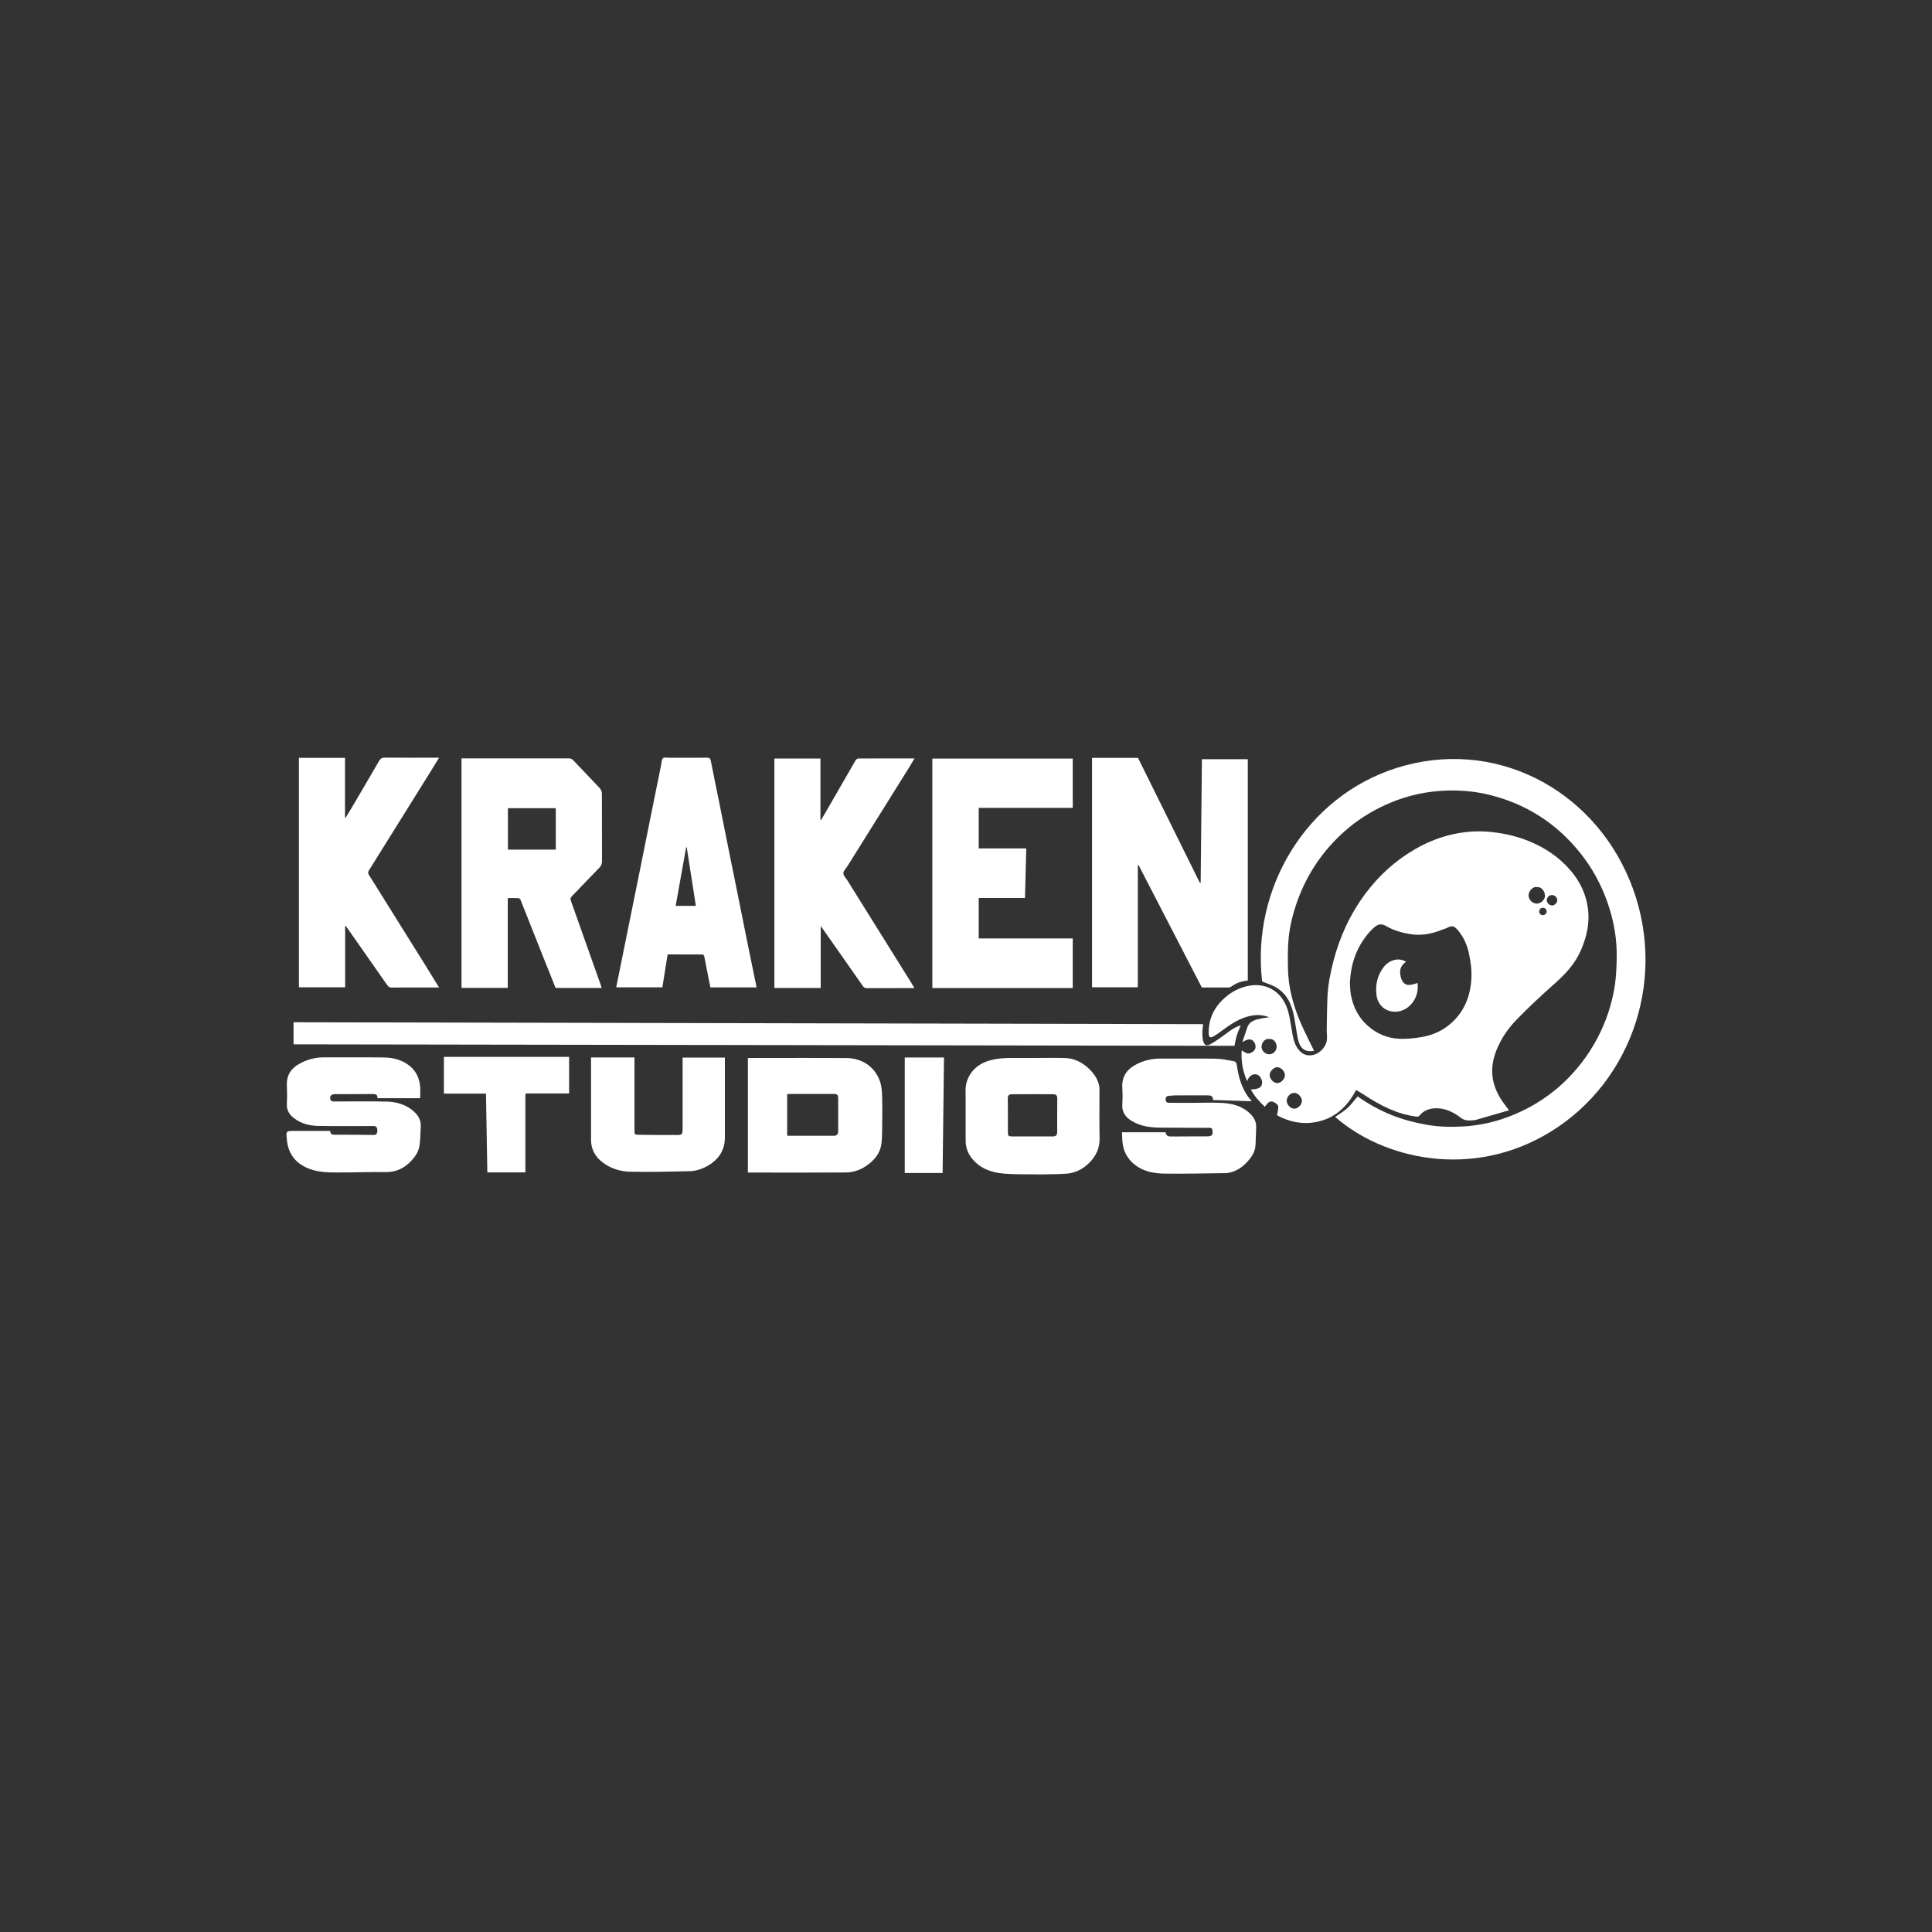 <?xml version="1.0" encoding="UTF-8"?>
<svg id="Logos" xmlns="http://www.w3.org/2000/svg" viewBox="0 0 512 512">
  <rect x="0" y="0" width="512" height="512" fill="#333333" stroke="none"/>
  <defs>
    <style>
      .cls-1 {
        fill: #fff;
      }
    </style>
  </defs>
  <path class="cls-1" d="M359.38,288.84c.77.47,1.46.87,2.14,1.31,4.27,2.81,8.73,5.13,13.84,5.76.25.03.62-.03.75-.19,1.11-1.42,2.63-1.95,4.27-2.01,2.53-.09,4.77.98,6.74,2.5.89.7,1.76.75,2.73.72.46-.02.93-.05,1.37-.18,2.84-.8,5.68-1.64,8.7-2.51-.74-.98-1.3-1.67-1.8-2.4-2.83-4.17-3.5-8.6-1.59-13.41,1.25-3.15,3.11-5.89,5.4-8.23,3.22-3.3,6.59-6.46,10.04-9.51,2.93-2.59,5.52-5.36,7.09-9.09,1.48-3.52,2.29-7.15,1.74-11-.53-3.71-2.08-6.97-4.46-9.77-3.07-3.63-6.87-6.18-11.17-7.92-3.47-1.41-7.07-2.19-10.79-2.49-2.76-.23-5.47-.06-8.16.43-3.99.72-7.76,2.18-11.32,4.25-5.16,3-9.52,6.96-13.12,11.81-3.98,5.36-6.76,11.37-8.44,17.91-.82,3.18-1.44,6.4-1.57,9.69-.11,2.79-.12,5.6-.17,8.4-.01.88.13,1.78.04,2.66-.18,1.86-1.87,3.59-3.64,4-1.55.36-2.77-.11-3.79-1.31-1.41-1.66-1.59-3.76-1.96-5.81-.31-1.74-.54-3.54-1.12-5.19-1.66-4.78-5.9-7.03-10.67-5.91-2.14.5-4.03,1.48-5.72,2.94-2.9,2.5-4.51,5.63-4.42,9.63.02.95.4,1.21,1.22.77.52-.28,1.02-.62,1.5-.98,2.8-2.07,5.59-4.15,9.13-4.63,1.4-.19,2.75-.04,4.2.51-.68.09-1.21.13-1.73.24-1.83.38-3.76.62-4.26,3.04-.01.05-.06.09-.08.13-.34,1.01-.67,2.02-1.07,3.19,1.45-.98,2.49-.96,3.12-.04.59.86.52,1.95-.29,2.55-.38.29-.96.55-1.4.48-.57-.1-1.08-.53-1.6-.82-.19,2.74.26,5.48,1.43,8.16.51-1.41,1.51-2.06,2.62-1.76.69.19,1.42,1.33,1.37,2.14-.08,1.28-.79,1.72-2.99,1.82.95,1.81,2.27,3.24,3.71,4.59.96-1.44,1.6-1.72,2.64-1.1.38.23.88.64.9,1.01.05.73-.18,1.49-.31,2.34,3.09,1.7,6.54,2.47,10.17,1.82,4.98-.88,8.43-4,10.8-8.56ZM411.26,237.19c.75,0,1.42.62,1.43,1.35.01.73-.68,1.42-1.4,1.41-.72,0-1.4-.7-1.38-1.41.02-.69.66-1.34,1.34-1.35ZM409.88,241.54c.06.47-.56,1.02-1.01,1-.54-.02-1.04-.51-.97-1.02.09-.58.37-.96,1.03-.94.63.02.88.43.94.96ZM407.28,235.08c.97-.13,2.11.85,2.15,2.24.03,1.13-1.05,2.14-2.18,2.14-1.12,0-2.15-1.03-2.16-2.17-.01-1.02,1-2.39,2.18-2.22ZM363.76,246.14c.11-.11.23-.21.35-.32.99-.87,1.91-1.18,3.22-.41,1.98,1.16,4.21,1.79,6.46,2.15,2.75.44,5.42-.02,8.01-1.03.69-.27,1.42-.46,2.07-.81,1.05-.56,1.74-.08,2.4.69,1.62,1.88,2.59,4.12,3.07,6.54.37,1.85.66,3.77.62,5.65-.12,4.9-1.67,9.24-5.35,12.52-2.24,2-4.9,3.21-7.79,3.7-1.94.33-3.94.55-5.9.47-3.19-.12-6.06-1.3-8.53-3.52-2.43-2.18-3.8-4.95-4.4-8.17-.19-.99-.17-2.03-.25-3.02.2-5.67,2.12-10.51,6.02-14.46ZM334.32,277.3c.09-1.12.95-2.13,2.01-1.96,1.03-.15,1.97.8,1.99,1.97.03,1.31-1.05,2.12-2,2.09-1.08-.03-2.09-1.03-2-2.1ZM338.51,287.03c-1,.01-2.05-1.09-2.03-2.14.02-.98,1.09-2.08,2.01-2.07.96.01,1.99,1.06,2.03,2.06.04,1.02-1.01,2.14-2.01,2.15ZM343,293.82c-.94.02-1.99-1.05-2.01-2.06-.03-1.06.91-2.1,1.95-2.14.97-.04,2.05,1.03,2.08,2.08.04,1-1.01,2.1-2.03,2.12Z"/>
  <path class="cls-1" d="M431.8,233.1c-10-24.06-35.76-37.71-61.58-29.62-23.93,7.51-38.64,31.83-35.74,56.63,1.25.51,2.41.85,3.45,1.42,3.16,1.74,4.48,4.78,5.09,8.26.33,1.86.57,3.73.95,5.58.52,2.53,1.91,3.52,4.26,3.12-.07-.15-.14-.29-.2-.43-1.16-2.41-2.4-4.78-3.44-7.24-1.93-4.55-3.2-9.29-3.27-14.31-.04-2.66-.07-5.34.19-7.97.34-3.31,1.16-6.53,2.27-9.67,2.64-7.38,6.9-13.57,12.64-18.65,3.16-2.79,6.67-5.03,10.47-6.79,4.7-2.18,9.61-3.46,14.72-3.83,4.48-.31,8.94-.01,13.33,1.1,9.46,2.39,17.36,7.36,23.66,15.13,3.28,4.04,5.75,8.56,7.47,13.54,1.4,4.07,2.25,8.27,2.36,12.6.05,2.05-.02,4.1-.16,6.14-.11,1.67-.33,3.35-.66,4.99-1,4.94-2.78,9.57-5.32,13.88-2.57,4.35-5.74,8.14-9.53,11.36-3.48,2.95-7.32,5.28-11.49,7.02-4.27,1.79-8.72,2.88-13.3,3.15-3.27.19-6.55.15-9.81-.42-3.21-.56-6.34-1.38-9.38-2.59-3.26-1.31-6.31-3.02-9-4.94-.92,1.07-1.72,2.2-2.71,3.1-.99.9-2.16,1.57-3.24,2.33,12.69,11.16,36.2,16.7,56.99,4,21.96-13.41,31.46-41.69,20.99-66.9Z"/>
  <path class="cls-1" d="M301.54,229.25c.05-.02.11-.03.16-.05,5.6,10.83,11.19,21.65,16.8,32.5,2.4,0,4.79,0,7.17-.01.19,0,.41-.08.57-.19,1.32-.99,2.81-1.5,4.44-1.64v-58.67h-12.16c-.11,10.95-.22,21.85-.33,32.75-.07.01-.14.02-.21.03-5.47-11.05-10.95-22.11-16.4-33.13h-12.18v60.8h12.14v-32.39Z"/>
  <path class="cls-1" d="M134.57,238c.99,0,1.92-.02,2.84.02.19.01.45.24.53.43,1.84,4.6,3.66,9.21,5.48,13.81,1.27,3.2,2.55,6.39,3.82,9.56h12.2c-.04-.15-.05-.25-.08-.35-2.68-7.59-5.36-15.18-8.07-22.77-.18-.51-.11-.79.24-1.16,2.45-2.53,4.87-5.09,7.33-7.61.49-.5.68-1.01.68-1.71-.02-5.98,0-11.96-.03-17.93,0-.47-.23-1.06-.55-1.4-2.31-2.48-4.68-4.91-7.01-7.38-.37-.4-.75-.55-1.28-.54-9.17.02-18.36.01-27.53.01h-.83v60.82h12.26v-23.8ZM134.6,214.18h12.69v10.98h-12.69v-10.98Z"/>
  <path class="cls-1" d="M284.29,248.69h-24.92v-10.71h12.26c.11-4.39.22-8.72.34-13.14h-12.6v-10.74h24.92v-13.07h-37.21v60.81h37.21v-13.16Z"/>
  <path class="cls-1" d="M91.47,245.3c.16.14.23.18.28.24,3.63,5.19,7.27,10.38,10.9,15.57.29.4.6.61,1.13.6,3.94-.03,7.88-.02,11.82-.02h.76c-1.4-2.26-2.71-4.4-4.03-6.52-4.84-7.77-9.69-15.54-14.55-23.3-.29-.46-.29-.76,0-1.22,5.43-8.68,10.85-17.37,16.26-26.07.76-1.22,1.51-2.45,2.32-3.78h-.97c-4.49,0-8.97.03-13.45-.02-.75,0-1.12.26-1.5.91-2.42,4.21-4.9,8.39-7.36,12.58-.49.83-1,1.65-1.51,2.48-.05-.02-.09-.05-.14-.07v-15.84h-12.21v60.8h12.25v-16.36Z"/>
  <path class="cls-1" d="M217.51,245.41c3.8,5.4,7.5,10.65,11.18,15.94.29.4.56.52,1.01.52,3.97-.02,7.93-.01,11.9-.01h.73c-.25-.44-.43-.76-.62-1.07-5.71-9.16-11.43-18.32-17.15-27.48-.39-.62-1.07-1.26-1.06-1.88.01-.64.69-1.27,1.09-1.9,5.38-8.62,10.77-17.24,16.16-25.86.53-.86,1.04-1.74,1.61-2.68-5.06,0-9.98-.01-14.91.02-.23,0-.56.23-.69.45-2.54,4.38-5.07,8.79-7.6,13.18-.51.9-1.04,1.79-1.56,2.68-.06-.02-.11-.04-.17-.05v-16.25h-12.21v60.8h12.28v-16.38Z"/>
  <path class="cls-1" d="M327.78,274.36c.27-.87.66-1.69,1.03-2.58-.1.02-.2.02-.29.04-1.71.54-3.03,1.74-4.47,2.76-1.1.77-2.2,1.56-3.38,2.2-.95.51-1.58.15-1.83-.94-.16-.7-.21-1.43-.21-2.15,0-.69.11-1.37.2-2.28-80.42-.17-160.72-.33-241.04-.5v5.85c83.22.13,166.35.26,249.36.39.23-1.04.37-1.94.63-2.79Z"/>
  <path class="cls-1" d="M176.94,252.93c3.07,0,6.15,0,9.23.02.16,0,.41.24.45.42.2.85.33,1.72.5,2.58.38,1.92.77,3.83,1.14,5.71h12.24c-.79-3.84-1.57-7.64-2.34-11.43-.92-4.55-1.83-9.11-2.75-13.67-.74-3.67-1.49-7.34-2.23-11.01-.91-4.53-1.81-9.06-2.72-13.59-.69-3.43-1.43-6.86-2.08-10.3-.13-.67-.35-.86-.98-.86-3.29.03-6.59.02-9.88.02-.62,0-1.4-.2-1.81.11-.38.3-.37,1.15-.5,1.77-.91,4.48-1.82,8.95-2.72,13.43-.91,4.5-1.8,9.01-2.71,13.51-.8,3.98-1.62,7.97-2.42,11.95-.87,4.26-1.73,8.53-2.59,12.79-.49,2.41-.97,4.83-1.46,7.27h12.23c.47-2.91.92-5.77,1.39-8.72ZM181.83,224.52c.05.01.1.02.16.03.8,5.15,1.61,10.3,2.42,15.51h-5.35c.93-5.2,1.85-10.37,2.78-15.54Z"/>
  <path class="cls-1" d="M109.56,294.43c-2.05-1.74-4.51-2.44-7.07-2.5-4.64-.1-9.28-.03-13.92-.03-.47,0-.86-.02-1.03-.6-.22-.76.28-1.35,1.21-1.35,3.32,0,6.64.02,9.95-.02.81-.01,1.39.1,1.33,1.1h11.32c0-1.11.08-2.16-.02-3.19-.22-2.25-1.16-4.15-2.93-5.5-1.98-1.51-4.28-2.07-6.67-2.1-5.31-.07-10.63-.01-15.95-.03-2.31,0-4.46.59-6.47,1.72-2.16,1.2-3.4,3.01-3.29,5.7.07,1.62.09,3.25,0,4.87-.11,1.8.75,2.98,2.01,3.92,1.87,1.39,4.06,1.92,6.3,1.96,4.77.09,9.54.03,14.31.03.18,0,.36-.02.55,0,.58.06.89.57.8,1.41-.06.59-.26.97-.97.96-3.4-.05-6.79-.08-10.19-.06-.75,0-1.28-.09-1.33-1.01h-9.54c-2.18,0-2.16,0-1.94,2.31.36,3.8,2.34,6.27,5.7,7.63,2.4.97,4.92,1.06,7.43,1.07,4.36.02,8.71-.17,13.06-.11,3.22.05,5.65-1.43,7.58-3.91.64-.82,1.17-1.87,1.35-2.9.3-1.7.25-3.47.36-5.21.12-1.79-.72-3.1-1.96-4.15Z"/>
  <path class="cls-1" d="M233.37,287.13c-1.16-4.18-4.73-6.69-8.93-6.73-8.47-.07-16.95-.02-25.42-.02h-.82v30.36h1.86c8.03,0,16.06.03,24.09-.02,2.36-.01,4.48-.92,6.35-2.45,1.68-1.38,2.87-3.09,3.11-5.32.19-1.77.16-3.56.18-5.34.03-2.24.05-4.49-.01-6.73-.04-1.26-.08-2.55-.41-3.74ZM222.13,299.75c0,.8-.38,1.24-1.1,1.24-4.07.01-8.13,0-12.2,0-.05,0-.1-.03-.22-.06v-10.97c.26-.02.51-.06.76-.06,3.78,0,7.57,0,11.35,0,1.25,0,1.41.17,1.41,1.51,0,2.78,0,5.57,0,8.35Z"/>
  <path class="cls-1" d="M331.16,295c-2.16-2.02-4.84-2.6-7.61-2.73-2.64-.12-5.29,0-7.93,0-1.95,0-3.89-.03-5.83-.02-.59,0-.87-.28-.89-.85-.02-.6.22-.96.85-.98.49-.01.98-.13,1.47-.13,2.93-.02,5.86,0,8.79-.01.77,0,1.47.08,1.45,1.23,3.43.11,6.79.22,10.29.33-.38-.46-.73-.82-1.01-1.22-1.74-2.46-2.54-5.3-2.96-8.29-.08-.59-.29-1.02-.88-1.11-1.49-.24-2.98-.63-4.48-.65-4.97-.08-9.95-.02-14.93-.04-2.19-.01-4.27.49-6.23,1.47-2.49,1.25-4.02,3.17-3.84,6.26.09,1.45.1,2.92,0,4.38-.16,2.13.92,3.47,2.51,4.43,2.47,1.51,5.23,1.77,8.02,1.77,4.25,0,8.49.02,12.75.05.19,0,.52.18.54.32.08.48.18,1.04.02,1.46-.1.26-.66.47-1.02.47-3.29.03-6.58,0-9.88.04-.83.01-1.36-.21-1.45-1.13h-11.58c.04.79.06,1.55.11,2.3.18,2.67,1.33,4.8,3.39,6.38,2.36,1.82,5.15,2.26,7.94,2.29,5.44.06,10.88-.07,16.32-.13.18,0,.35-.06.52-.09,1.72-.33,3.2-1.18,4.44-2.41,1.37-1.36,2.57-2.88,2.68-4.98.09-1.55.09-3.1.17-4.65.08-1.6-.68-2.77-1.74-3.76Z"/>
  <path class="cls-1" d="M291.36,288.56c0-.3-.02-.59-.08-.88-.43-1.91-1.52-3.39-2.9-4.65-1.75-1.59-3.79-2.58-6.12-2.64-2.66-.08-5.33-.02-8-.02h-6.45c-.23,0-.47,0-.7.01-2.11.07-4.19.29-6.17,1.13-2.96,1.26-5.11,4.05-5.06,7.59.07,4.43-.01,8.87.03,13.31.02,1.88.71,3.53,1.94,4.92,2.21,2.51,5.12,3.43,8.2,3.69,2.88.24,5.79.15,8.7.2.23,0,.46.02.7.02,2.37-.06,4.75-.04,7.11-.2,2.37-.16,4.43-1.2,6.15-2.93,1.72-1.75,2.74-3.78,2.69-6.41-.09-4.38-.03-8.76-.03-13.14ZM280.16,300c0,.84-.3,1.15-1.12,1.16-1.84,0-3.68,0-5.51,0s-3.57,0-5.36,0c-.93,0-1.07-.17-1.07-1.12,0-2.98.03-5.95-.02-8.92-.02-.86.37-1.13,1.04-1.13,3.65-.02,7.31-.03,10.96,0,.93.01,1.12.45,1.11,1.16-.04,2.94-.02,5.89-.02,8.84Z"/>
  <path class="cls-1" d="M192.1,281.23v-.96h-11.2v18.88c0,1.44-.12,1.64-1.46,1.64-3.4.02-6.79-.02-10.18-.06-1.11-.02-1.12-.08-1.12-1.22v-19.28h-11.51v21.82c0,2.53,1.1,4.46,2.99,5.93,2.18,1.71,4.75,2.48,7.38,2.54,5.22.11,10.46-.02,15.69-.14,2.05-.05,3.98-.77,5.69-1.95,2.37-1.64,3.73-3.93,3.72-6.99-.02-6.74,0-13.47,0-20.21Z"/>
  <path class="cls-1" d="M117.65,289.82h11.14c.12,6.97.24,13.88.36,20.87h10.08v-.43c0-6.41,0-12.83,0-19.24,0-1.46-.04-1.23,1.16-1.24,3.21-.01,6.43,0,9.64,0h.79v-9.69h-33.18v9.72Z"/>
  <path class="cls-1" d="M239.77,310.86h10.03c.12-10.22.24-20.4.37-30.61h-10.4v30.61Z"/>
  <path class="cls-1" d="M371.02,267.96c2.74-.68,5.17-3.71,4.63-7.47-2.27.83-3.36.72-4.09-.64-.35-.66-.51-1.52-.51-2.29.01-1.14.61-2.05,1.58-2.68-2.07-1.27-4.55-.39-5.9,1.36-1.69,2.17-2.3,4.7-1.94,7.5.41,3.25,3.32,4.94,6.24,4.22Z"/>
</svg>